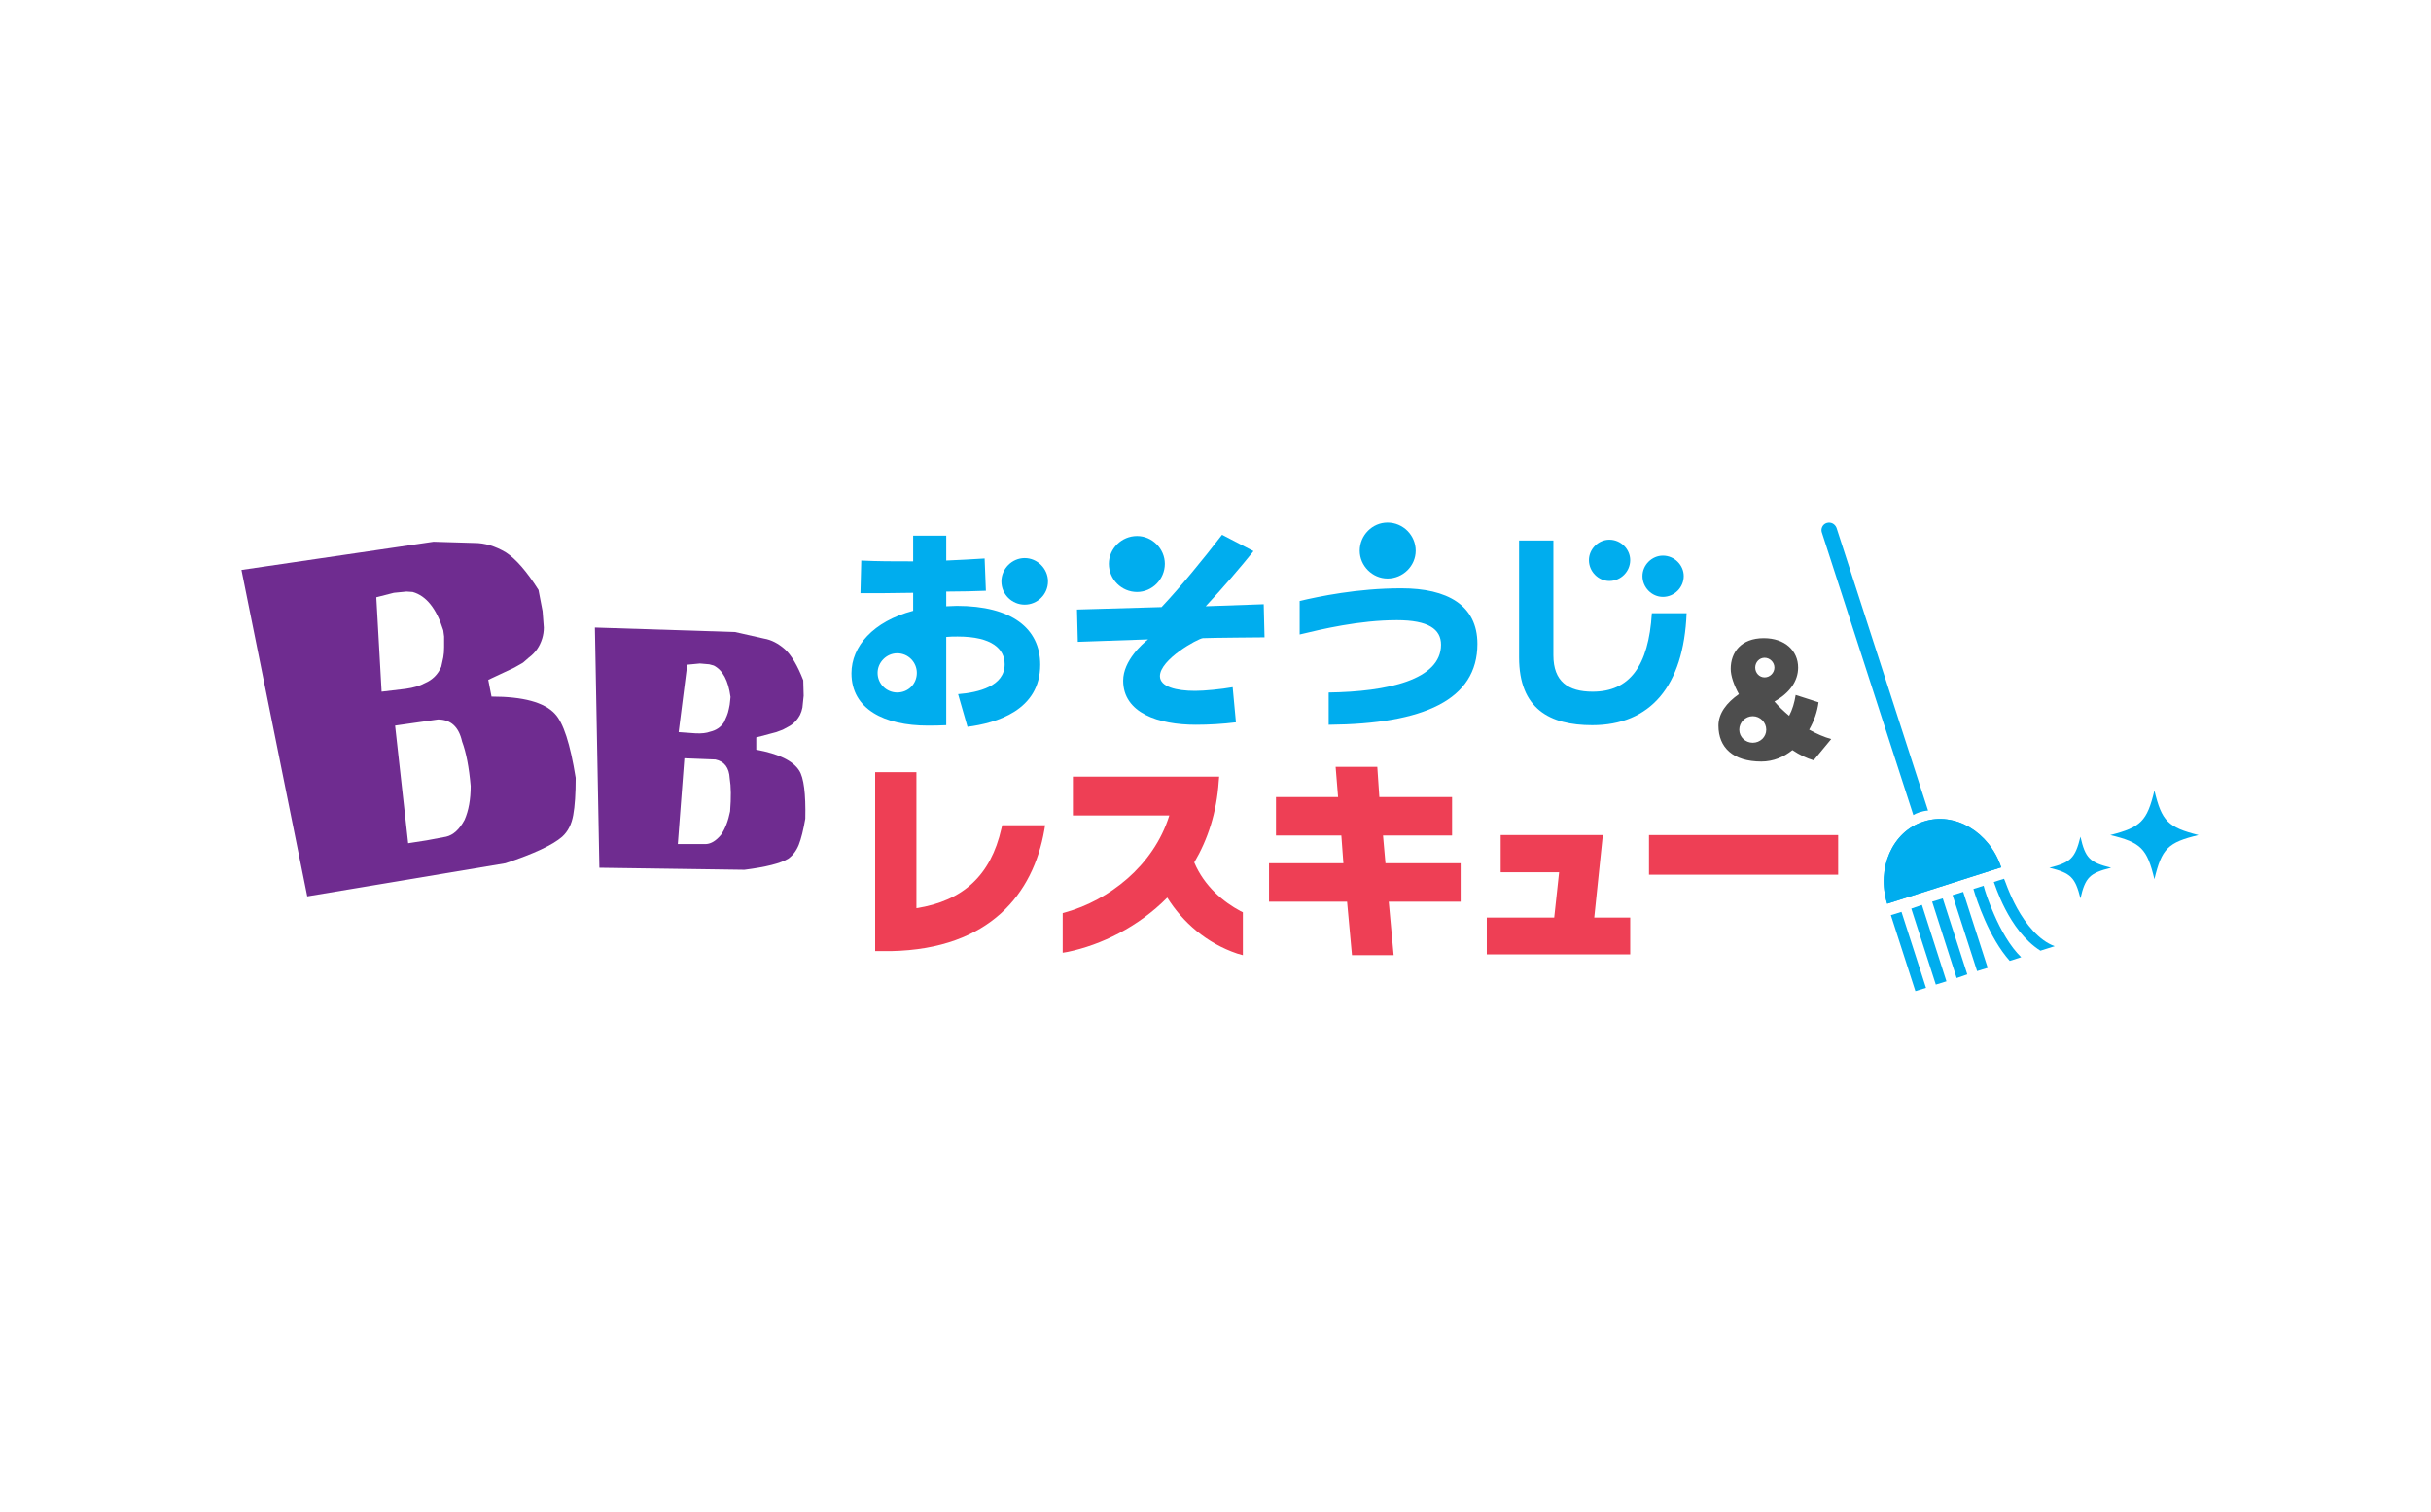 <svg version="1.2" xmlns="http://www.w3.org/2000/svg" viewBox="0 0 595 370" width="595" height="370">
	<title>BBお掃除＆レスキューロゴ-ai</title>
	<style>
		.s0 { fill: #ec1c24 } 
		.s1 { fill: #6f2c90 } 
		.s2 { fill: #00adee } 
		.s3 { fill: #4d4d4d } 
		.s4 { fill: #ee3f55 } 
		.s5 { fill: #231f20 } 
		.s6 { fill: #fefefe } 
	</style>
	<g id="_Artboards_">
	</g>
	<g id="レイヤー 1">
		<path id="&lt;Path&gt;" class="s0" d="m560.6 737.1h-525.7v-160.2h525.7z"/>
		<g id="&lt;Group&gt;">
			<g id="&lt;Group&gt;">
				<g id="&lt;Group&gt;">
					<path id="&lt;Compound Path&gt;" fill-rule="evenodd" class="s1" d="m59.1 139.5l47-6.9 10 0.3q3.8 0 7.7 2.3 3.7 2.4 8 9.2l1 5.2 0.3 4q0 1.4-0.4 2.7-0.9 2.9-3.2 4.6l-1.5 1.3-2.1 1.2-6.4 3 0.8 4.1q11.6 0 15.5 4.2 3.1 3.2 5.1 15.7 0 5.8-0.6 9.1-0.6 3.4-2.7 5.3-3.4 3-13.9 6.5l-48.5 8.1zm33 6.7l1.3 23.1 5.9-0.7q2.9-0.4 4.7-1.4 2.8-1.2 4-4 0.3-1.3 0.5-2.3 0.2-1.1 0.2-2.5v-2.6l-0.2-1.5q-2.5-8-7.5-9.4l-1.5-0.1-3.1 0.3zm4.6 31.4l3.2 28.8 4.5-0.7 4.8-0.9q2.6-0.6 4.5-4.1 1.5-3.4 1.5-8.3-0.6-6.9-2.1-10.9-1.2-5.4-5.9-5.4z"/>
					<path id="&lt;Compound Path&gt;" fill-rule="evenodd" class="s1" d="m145.6 153.6l34.3 1.1 7.1 1.6c1.8 0.3 3.5 1.2 5.1 2.6q2.4 2.2 4.5 7.6l0.1 3.8-0.3 2.9q-0.2 1-0.6 1.8-1.1 2-2.9 2.9l-1.3 0.7-1.6 0.6-4.9 1.3v3q8.2 1.5 10.5 5.1 1.7 2.6 1.5 11.8-0.7 4.1-1.6 6.4-0.9 2.2-2.6 3.4-2.8 1.7-10.7 2.7l-35.5-0.5zm22.6 9.1l-2.1 16.5 4.2 0.3q2.2 0.1 3.5-0.4 2.2-0.5 3.4-2.3 0.4-0.9 0.7-1.6 0.3-0.7 0.5-1.7l0.2-1 0.1-0.9 0.1-1q-0.8-6-4.1-7.7l-1.1-0.3-2.3-0.2zm-0.7 22.9l-1.6 21h3.4 3.5q1.9-0.1 3.7-2.3 1.5-2.2 2.2-5.7 0.4-5.1-0.1-8.1-0.2-3.9-3.5-4.6z"/>
				</g>
				<g id="&lt;Group&gt;">
					<g id="&lt;Group&gt;">
						<path id="&lt;Compound Path&gt;" fill-rule="evenodd" class="s2" d="m254.6 162.7c0 11.2-10.8 14.3-17.8 15.2l-2.3-8c5.1-0.4 11.4-2 11.4-7.3 0-3.7-3-6.8-11.5-6.8-0.9 0-1.9 0-2.8 0.1v21.6q-2.1 0.1-4.5 0.1c-10.6 0-18.7-4-18.7-12.8 0-6.6 5.3-12.7 15.1-15.3v-4.4c-4.7 0.1-9.7 0.1-12.9 0.1l0.2-8c3.9 0.2 8 0.2 12.7 0.2v-6.3h8.1v6.1q4.7-0.2 9.4-0.5v0.2l0.3 7.7c-2.7 0.1-6.1 0.2-9.7 0.2v3.6c0.8 0 1.7-0.1 2.6-0.1 13.4 0 20.4 5.5 20.4 14.4zm-30.2 2c0-2.6-2.1-4.8-4.8-4.8-2.6 0-4.8 2.2-4.8 4.8 0 2.7 2.2 4.8 4.8 4.8 2.7 0 4.8-2.1 4.8-4.8zm32.1-22.4c0 3.2-2.6 5.7-5.7 5.7-3.1 0-5.7-2.5-5.7-5.7 0-3.1 2.6-5.7 5.7-5.7 3.1 0 5.7 2.6 5.7 5.7z"/>
					</g>
				</g>
				<g id="&lt;Group&gt;">
					<path id="&lt;Compound Path&gt;" class="s2" d="m325.2 177.4v-7.9c14.4-0.2 27.5-3.1 27.5-11.7 0-3.8-3.1-6-10.8-6-9.2 0-18.4 2.2-23.8 3.5v-8.2c4.7-1.1 14.1-3.1 24.9-3.1 11.2 0 18.6 4.1 18.6 13.6 0 13.7-13.1 19.6-36.4 19.8z"/>
					<path id="&lt;Path&gt;" class="s2" d="m346.5 134.8c0 3.7-3.1 6.8-6.9 6.8-3.7 0-6.8-3.1-6.8-6.8 0-3.8 3.1-6.9 6.8-6.9 3.8 0 6.9 3.1 6.9 6.9z"/>
				</g>
				<g id="&lt;Group&gt;">
					<path id="&lt;Compound Path&gt;" class="s2" d="m294.4 156.2c-1.2 0.1-10.5 5.2-10.5 9.3 0 2.6 4 3.6 8.6 3.6 2.3 0 6.4-0.4 9.2-0.9l0.8 8.6c-3.2 0.4-6.6 0.6-9.8 0.6-9.2 0-17.8-2.9-17.8-10.8 0-4.9 4.8-9.1 6.1-10.1l-17.2 0.6-0.2-7.9 20.7-0.6c4.7-5 10.1-11.6 14.8-17.7l7.7 4c-3.2 4-7.5 9-11.7 13.5l14.2-0.5 0.2 8.1c0 0-13.3 0.1-15.1 0.2z"/>
					<path id="&lt;Path&gt;" class="s2" d="m285.1 138c0 3.8-3.1 6.9-6.8 6.9-3.8 0-6.9-3.1-6.9-6.9 0-3.7 3.1-6.8 6.9-6.8 3.7 0 6.8 3.1 6.8 6.8z"/>
				</g>
				<g id="&lt;Group&gt;">
					<path id="&lt;Compound Path&gt;" class="s2" d="m389.7 177.5c-10.4 0-17.9-4-17.9-16.6v-28.6h8.4v28.1c0 6.4 3.6 8.9 9.6 8.9 9 0 13.7-6.2 14.5-19.2h8.5c-0.7 17.9-8.9 27.4-23.1 27.4z"/>
					<path id="&lt;Path&gt;" class="s2" d="m399 137.1c0 2.8-2.3 5.1-5.1 5.1-2.7 0-5-2.3-5-5.1 0-2.7 2.3-5 5-5 2.8 0 5.1 2.3 5.1 5z"/>
					<path id="&lt;Path&gt;" class="s2" d="m412.1 141c0 2.8-2.3 5.1-5.1 5.1-2.7 0-5-2.3-5-5.1 0-2.7 2.3-5 5-5 2.8 0 5.1 2.3 5.1 5z"/>
				</g>
				<g id="&lt;Group&gt;">
					<g id="&lt;Group&gt;">
						<path id="&lt;Compound Path&gt;" fill-rule="evenodd" class="s3" d="m448.2 180.9l-4.3 5.2c-1.7-0.5-3.4-1.3-5.2-2.5-2.1 1.7-4.7 2.8-7.6 2.8-6.9 0-10.5-3.4-10.5-8.8 0-3 2-5.6 5-7.7-1.2-2.2-2-4.4-2-6.2 0-4 2.5-7.5 8.1-7.5 5.2 0 8.4 3.1 8.4 7.2 0 3.4-2.2 6.3-5.8 8.3 1 1.2 2.3 2.4 3.6 3.5 0.8-1.5 1.3-3.2 1.6-5.1l5.6 1.8c-0.3 2.3-1.1 4.6-2.3 6.7 1.8 1 3.6 1.8 5.4 2.3zm-15.9-2.3c0-1.8-1.5-3.3-3.3-3.3-1.8 0-3.3 1.5-3.3 3.3 0 1.8 1.5 3.2 3.3 3.2 1.8 0 3.3-1.4 3.3-3.2zm2-15.2c0-1.3-1.1-2.4-2.4-2.4-1.3 0-2.3 1.1-2.3 2.4 0 1.3 1 2.4 2.3 2.4 1.3 0 2.4-1.1 2.4-2.4z"/>
					</g>
				</g>
				<g id="&lt;Group&gt;">
					<path id="&lt;Path&gt;" class="s4" d="m245.3 202l-0.2 0.8c-2.6 11.5-9.4 17.7-20.8 19.5v-33.3h-10.1v43.8h3.9v-1 1c24.3-0.5 34.8-14.2 37.5-29.6l0.2-1.2z"/>
				</g>
				<g id="&lt;Group&gt;">
					<path id="&lt;Path&gt;" class="s4" d="m303.6 223c-4.1-2.2-8.8-6-11.3-11.9 3.3-5.6 5.5-12.2 6-19.9l0.1-1.1h-35.8v9.5h23.6c-3.9 12.5-15 20.8-25.4 23.7l-0.7 0.2v9.7l1.2-0.2c8.2-1.7 17.3-6.1 24.4-13.3 3.8 6.1 9.7 11.2 17.1 13.7l1.4 0.4v-10.5z"/>
				</g>
				<g id="&lt;Group&gt;">
					<path id="&lt;Path&gt;" class="s4" d="m357.5 211.3h-18.4l-0.6-6.8h16.9v-9.4h-17.8l-0.5-7.4h-10.2l0.6 7.4h-15.2v9.4h16l0.5 6.8h-18.2v9.4h19.1l1.2 13.1h10.2l-1.2-13.1h17.6z"/>
				</g>
				<g id="&lt;Group&gt;">
					<path id="&lt;Path&gt;" class="s4" d="m390.2 224.6l2.1-20.2h-25v9.1h14.3l-1.2 11.1h-16.5v9h35.1v-9z"/>
				</g>
				<g id="&lt;Group&gt;">
					<path id="&lt;Path&gt;" class="s4" d="m403.6 204.4v9.7h46.3v-9.7z"/>
				</g>
				<g id="&lt;Group&gt;">
					<g id="&lt;Group&gt;">
						<path id="&lt;Path&gt;" class="s2" d="m516.7 212.4c-5.2 1.3-6.3 2.3-7.5 7.5-1.3-5.2-2.4-6.2-7.6-7.5 5.2-1.3 6.3-2.3 7.6-7.6 1.2 5.3 2.3 6.3 7.5 7.6z"/>
					</g>
					<g id="&lt;Group&gt;">
						<path id="&lt;Path&gt;" class="s2" d="m538.1 204.4c-7.5 1.8-9 3.3-10.8 10.8-1.8-7.5-3.3-9-10.8-10.8 7.5-1.9 9-3.4 10.8-10.9 1.8 7.5 3.3 9 10.8 10.9z"/>
					</g>
				</g>
				<g id="&lt;Group&gt;">
					<g id="&lt;Group&gt;">
						<g id="&lt;Group&gt;">
							<g id="&lt;Group&gt;">
								<path id="&lt;Path&gt;" class="s2" d="m489.8 212.3c-2.9-8.7-11.4-13.7-19-11.2-7.6 2.4-11.6 11.4-8.9 20.1z"/>
							</g>
							<g id="&lt;Group&gt;">
								<path id="&lt;Path&gt;" class="s2" d="m489.8 212.3c-2.9-8.7-11.4-13.7-19-11.2-7.6 2.4-11.6 11.4-8.9 20.1z"/>
							</g>
						</g>
						<path id="&lt;Path&gt;" class="s2" d="m471.4 241.8l-2.6 0.8-6-18.6 2.6-0.8z"/>
						<path id="&lt;Path&gt;" class="s2" d="m476.4 240.2l-2.6 0.8-6-18.6 2.6-0.9z"/>
						<path id="&lt;Path&gt;" class="s2" d="m481.5 238.5l-2.6 0.9-6-18.7 2.6-0.8z"/>
						<path id="&lt;Path&gt;" class="s2" d="m486.5 236.9l-2.6 0.8-6-18.6 2.6-0.8z"/>
					</g>
					<g id="&lt;Group&gt;">
						<path id="&lt;Path&gt;" class="s2" d="m494.7 234.3c-2.7-2.6-5-6.7-6.6-10.4-1.4-3.1-2.3-5.9-2.6-7.1l-2.5 0.8c0.8 2.7 3.8 11.9 8.9 17.6z"/>
					</g>
					<g id="&lt;Group&gt;">
						<path id="&lt;Path&gt;" class="s2" d="m493.7 222.3c-2.1-3.8-3.1-7.2-3.2-7.2l-1.6 0.5-0.9 0.3c0.2 0.3 3.5 11.8 11.4 16.8l3.5-1.1c-3.9-1.4-7.1-5.5-9.2-9.3z"/>
					</g>
				</g>
				<g id="&lt;Group&gt;">
					<path id="&lt;Path&gt;" class="s2" d="m471.9 198.4l-22.4-69.2c-0.4-1-1.4-1.5-2.4-1.2-1 0.3-1.5 1.4-1.2 2.3l22.4 69.2c0.6-0.4 2.1-1 3.6-1.1z"/>
				</g>
			</g>
		</g>
	</g>
</svg>